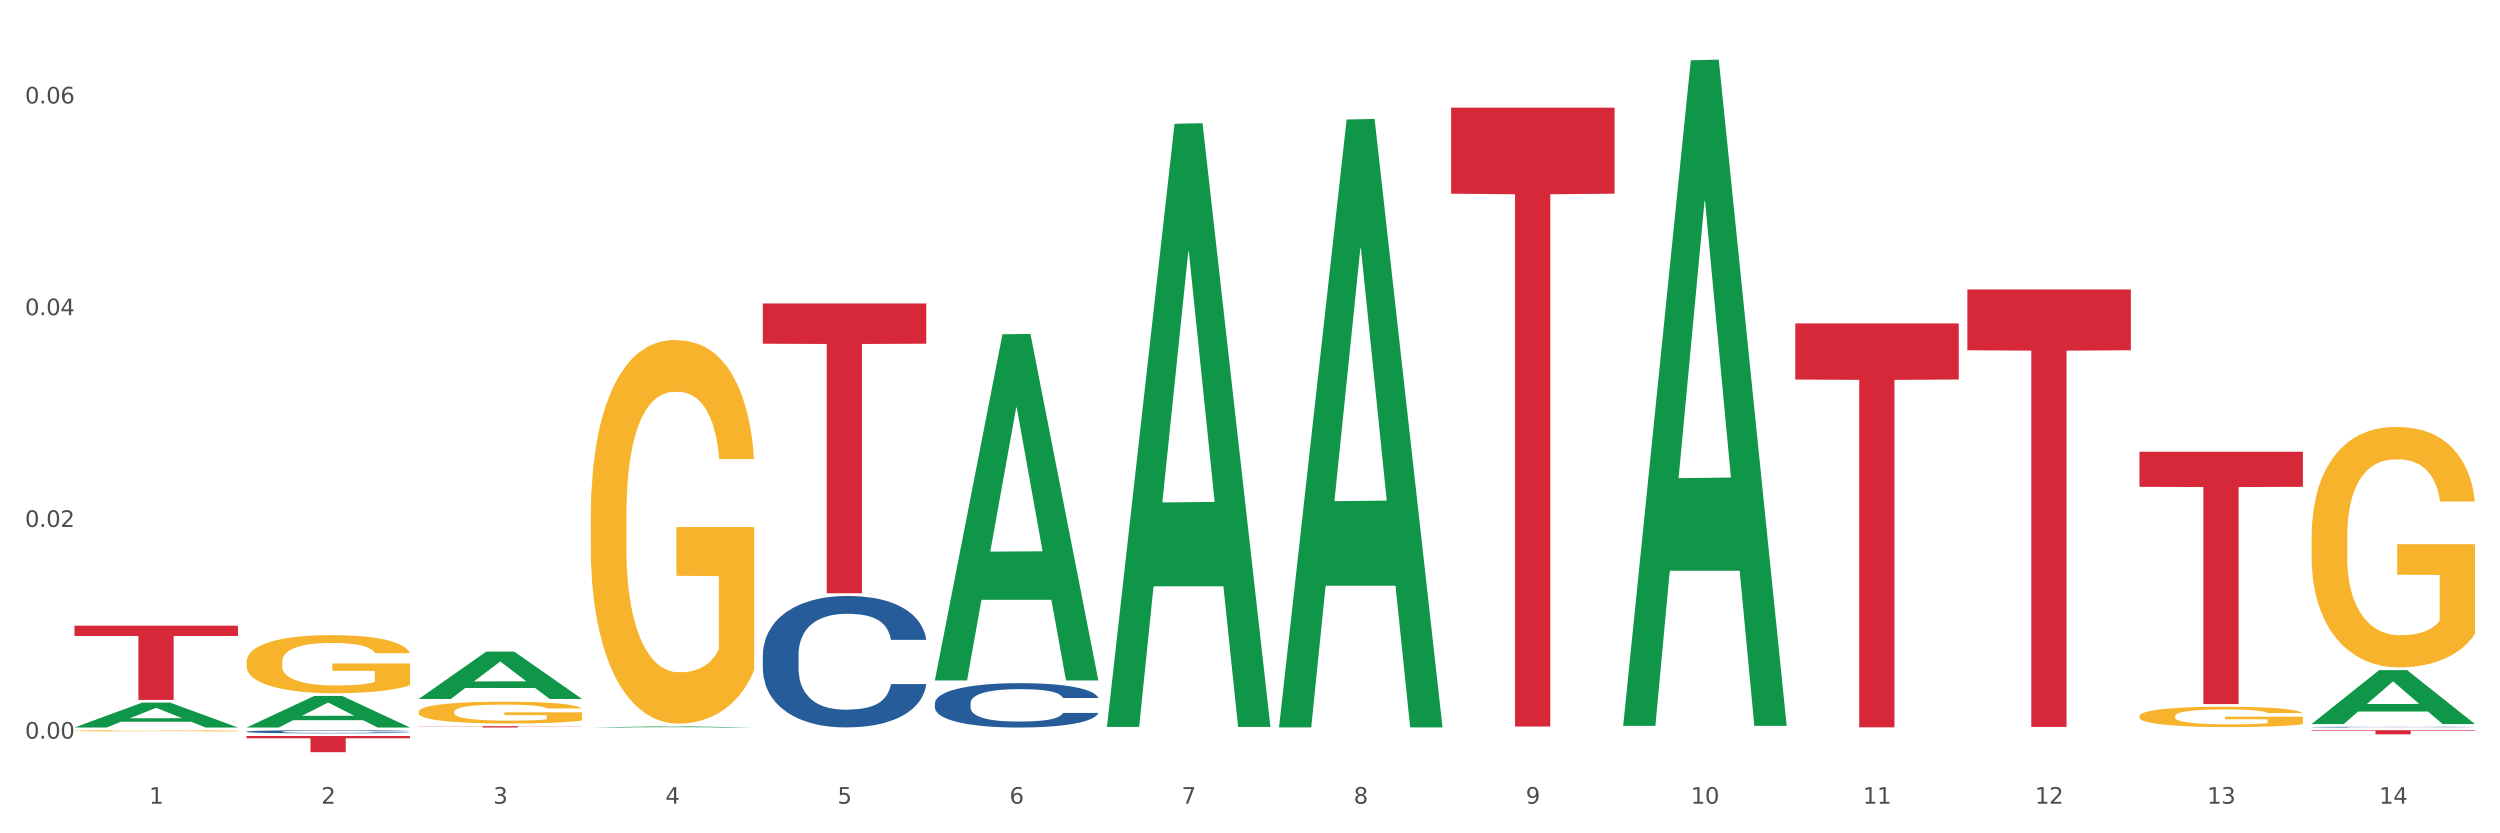 <?xml version="1.0" encoding="utf-8" standalone="no"?>
<!DOCTYPE svg PUBLIC "-//W3C//DTD SVG 1.1//EN"
  "http://www.w3.org/Graphics/SVG/1.1/DTD/svg11.dtd">
<svg xmlns:xlink="http://www.w3.org/1999/xlink" width="1080pt" height="360pt" viewBox="0 0 1080 360" xmlns="http://www.w3.org/2000/svg" version="1.1">
 <rect x="0" y="0" width="1080" height="360" fill="#333333" stroke="none"/>
 <defs>
  <style type="text/css">*{stroke-linejoin: round; stroke-linecap: butt}</style>
 </defs>
 <g id="figure_1">
  <g id="patch_1">
   <path d="M 0 360 
L 1080 360 
L 1080 0 
L 0 0 
z
" style="fill: #ffffff; stroke: #ffffff; stroke-linejoin: miter"/>
  </g>
  <g id="axes_1">
   <g id="matplotlib.axis_1">
    <g id="xtick_1">
     <g id="text_1">
      <!-- 1 -->
      <g style="fill: #4d4d4d" transform="translate(64.432 347.204) scale(0.096 -0.096)">
       <defs>
        <path id="DejaVuSans-31" d="M 794 531 
L 1825 531 
L 1825 4091 
L 703 3866 
L 703 4441 
L 1819 4666 
L 2450 4666 
L 2450 531 
L 3481 531 
L 3481 0 
L 794 0 
L 794 531 
z
" transform="scale(0.016)"/>
       </defs>
       <use xlink:href="#DejaVuSans-31"/>
      </g>
     </g>
    </g>
    <g id="xtick_2">
     <g id="text_2">
      <!-- 2 -->
      <g style="fill: #4d4d4d" transform="translate(138.771 347.204) scale(0.096 -0.096)">
       <defs>
        <path id="DejaVuSans-32" d="M 1228 531 
L 3431 531 
L 3431 0 
L 469 0 
L 469 531 
Q 828 903 1448 1529 
Q 2069 2156 2228 2338 
Q 2531 2678 2651 2914 
Q 2772 3150 2772 3378 
Q 2772 3750 2511 3984 
Q 2250 4219 1831 4219 
Q 1534 4219 1204 4116 
Q 875 4013 500 3803 
L 500 4441 
Q 881 4594 1212 4672 
Q 1544 4750 1819 4750 
Q 2544 4750 2975 4387 
Q 3406 4025 3406 3419 
Q 3406 3131 3298 2873 
Q 3191 2616 2906 2266 
Q 2828 2175 2409 1742 
Q 1991 1309 1228 531 
z
" transform="scale(0.016)"/>
       </defs>
       <use xlink:href="#DejaVuSans-32"/>
      </g>
     </g>
    </g>
    <g id="xtick_3">
     <g id="text_3">
      <!-- 3 -->
      <g style="fill: #4d4d4d" transform="translate(213.109 347.204) scale(0.096 -0.096)">
       <defs>
        <path id="DejaVuSans-33" d="M 2597 2516 
Q 3050 2419 3304 2112 
Q 3559 1806 3559 1356 
Q 3559 666 3084 287 
Q 2609 -91 1734 -91 
Q 1441 -91 1130 -33 
Q 819 25 488 141 
L 488 750 
Q 750 597 1062 519 
Q 1375 441 1716 441 
Q 2309 441 2620 675 
Q 2931 909 2931 1356 
Q 2931 1769 2642 2001 
Q 2353 2234 1838 2234 
L 1294 2234 
L 1294 2753 
L 1863 2753 
Q 2328 2753 2575 2939 
Q 2822 3125 2822 3475 
Q 2822 3834 2567 4026 
Q 2313 4219 1838 4219 
Q 1578 4219 1281 4162 
Q 984 4106 628 3988 
L 628 4550 
Q 988 4650 1302 4700 
Q 1616 4750 1894 4750 
Q 2613 4750 3031 4423 
Q 3450 4097 3450 3541 
Q 3450 3153 3228 2886 
Q 3006 2619 2597 2516 
z
" transform="scale(0.016)"/>
       </defs>
       <use xlink:href="#DejaVuSans-33"/>
      </g>
     </g>
    </g>
    <g id="xtick_4">
     <g id="text_4">
      <!-- 4 -->
      <g style="fill: #4d4d4d" transform="translate(287.448 347.204) scale(0.096 -0.096)">
       <defs>
        <path id="DejaVuSans-34" d="M 2419 4116 
L 825 1625 
L 2419 1625 
L 2419 4116 
z
M 2253 4666 
L 3047 4666 
L 3047 1625 
L 3713 1625 
L 3713 1100 
L 3047 1100 
L 3047 0 
L 2419 0 
L 2419 1100 
L 313 1100 
L 313 1709 
L 2253 4666 
z
" transform="scale(0.016)"/>
       </defs>
       <use xlink:href="#DejaVuSans-34"/>
      </g>
     </g>
    </g>
    <g id="xtick_5">
     <g id="text_5">
      <!-- 5 -->
      <g style="fill: #4d4d4d" transform="translate(361.787 347.204) scale(0.096 -0.096)">
       <defs>
        <path id="DejaVuSans-35" d="M 691 4666 
L 3169 4666 
L 3169 4134 
L 1269 4134 
L 1269 2991 
Q 1406 3038 1543 3061 
Q 1681 3084 1819 3084 
Q 2600 3084 3056 2656 
Q 3513 2228 3513 1497 
Q 3513 744 3044 326 
Q 2575 -91 1722 -91 
Q 1428 -91 1123 -41 
Q 819 9 494 109 
L 494 744 
Q 775 591 1075 516 
Q 1375 441 1709 441 
Q 2250 441 2565 725 
Q 2881 1009 2881 1497 
Q 2881 1984 2565 2268 
Q 2250 2553 1709 2553 
Q 1456 2553 1204 2497 
Q 953 2441 691 2322 
L 691 4666 
z
" transform="scale(0.016)"/>
       </defs>
       <use xlink:href="#DejaVuSans-35"/>
      </g>
     </g>
    </g>
    <g id="xtick_6">
     <g id="text_6">
      <!-- 6 -->
      <g style="fill: #4d4d4d" transform="translate(436.125 347.204) scale(0.096 -0.096)">
       <defs>
        <path id="DejaVuSans-36" d="M 2113 2584 
Q 1688 2584 1439 2293 
Q 1191 2003 1191 1497 
Q 1191 994 1439 701 
Q 1688 409 2113 409 
Q 2538 409 2786 701 
Q 3034 994 3034 1497 
Q 3034 2003 2786 2293 
Q 2538 2584 2113 2584 
z
M 3366 4563 
L 3366 3988 
Q 3128 4100 2886 4159 
Q 2644 4219 2406 4219 
Q 1781 4219 1451 3797 
Q 1122 3375 1075 2522 
Q 1259 2794 1537 2939 
Q 1816 3084 2150 3084 
Q 2853 3084 3261 2657 
Q 3669 2231 3669 1497 
Q 3669 778 3244 343 
Q 2819 -91 2113 -91 
Q 1303 -91 875 529 
Q 447 1150 447 2328 
Q 447 3434 972 4092 
Q 1497 4750 2381 4750 
Q 2619 4750 2861 4703 
Q 3103 4656 3366 4563 
z
" transform="scale(0.016)"/>
       </defs>
       <use xlink:href="#DejaVuSans-36"/>
      </g>
     </g>
    </g>
    <g id="xtick_7">
     <g id="text_7">
      <!-- 7 -->
      <g style="fill: #4d4d4d" transform="translate(510.464 347.204) scale(0.096 -0.096)">
       <defs>
        <path id="DejaVuSans-37" d="M 525 4666 
L 3525 4666 
L 3525 4397 
L 1831 0 
L 1172 0 
L 2766 4134 
L 525 4134 
L 525 4666 
z
" transform="scale(0.016)"/>
       </defs>
       <use xlink:href="#DejaVuSans-37"/>
      </g>
     </g>
    </g>
    <g id="xtick_8">
     <g id="text_8">
      <!-- 8 -->
      <g style="fill: #4d4d4d" transform="translate(584.803 347.204) scale(0.096 -0.096)">
       <defs>
        <path id="DejaVuSans-38" d="M 2034 2216 
Q 1584 2216 1326 1975 
Q 1069 1734 1069 1313 
Q 1069 891 1326 650 
Q 1584 409 2034 409 
Q 2484 409 2743 651 
Q 3003 894 3003 1313 
Q 3003 1734 2745 1975 
Q 2488 2216 2034 2216 
z
M 1403 2484 
Q 997 2584 770 2862 
Q 544 3141 544 3541 
Q 544 4100 942 4425 
Q 1341 4750 2034 4750 
Q 2731 4750 3128 4425 
Q 3525 4100 3525 3541 
Q 3525 3141 3298 2862 
Q 3072 2584 2669 2484 
Q 3125 2378 3379 2068 
Q 3634 1759 3634 1313 
Q 3634 634 3220 271 
Q 2806 -91 2034 -91 
Q 1263 -91 848 271 
Q 434 634 434 1313 
Q 434 1759 690 2068 
Q 947 2378 1403 2484 
z
M 1172 3481 
Q 1172 3119 1398 2916 
Q 1625 2713 2034 2713 
Q 2441 2713 2670 2916 
Q 2900 3119 2900 3481 
Q 2900 3844 2670 4047 
Q 2441 4250 2034 4250 
Q 1625 4250 1398 4047 
Q 1172 3844 1172 3481 
z
" transform="scale(0.016)"/>
       </defs>
       <use xlink:href="#DejaVuSans-38"/>
      </g>
     </g>
    </g>
    <g id="xtick_9">
     <g id="text_9">
      <!-- 9 -->
      <g style="fill: #4d4d4d" transform="translate(659.142 347.204) scale(0.096 -0.096)">
       <defs>
        <path id="DejaVuSans-39" d="M 703 97 
L 703 672 
Q 941 559 1184 500 
Q 1428 441 1663 441 
Q 2288 441 2617 861 
Q 2947 1281 2994 2138 
Q 2813 1869 2534 1725 
Q 2256 1581 1919 1581 
Q 1219 1581 811 2004 
Q 403 2428 403 3163 
Q 403 3881 828 4315 
Q 1253 4750 1959 4750 
Q 2769 4750 3195 4129 
Q 3622 3509 3622 2328 
Q 3622 1225 3098 567 
Q 2575 -91 1691 -91 
Q 1453 -91 1209 -44 
Q 966 3 703 97 
z
M 1959 2075 
Q 2384 2075 2632 2365 
Q 2881 2656 2881 3163 
Q 2881 3666 2632 3958 
Q 2384 4250 1959 4250 
Q 1534 4250 1286 3958 
Q 1038 3666 1038 3163 
Q 1038 2656 1286 2365 
Q 1534 2075 1959 2075 
z
" transform="scale(0.016)"/>
       </defs>
       <use xlink:href="#DejaVuSans-39"/>
      </g>
     </g>
    </g>
    <g id="xtick_10">
     <g id="text_10">
      <!-- 10 -->
      <g style="fill: #4d4d4d" transform="translate(730.426 347.204) scale(0.096 -0.096)">
       <defs>
        <path id="DejaVuSans-30" d="M 2034 4250 
Q 1547 4250 1301 3770 
Q 1056 3291 1056 2328 
Q 1056 1369 1301 889 
Q 1547 409 2034 409 
Q 2525 409 2770 889 
Q 3016 1369 3016 2328 
Q 3016 3291 2770 3770 
Q 2525 4250 2034 4250 
z
M 2034 4750 
Q 2819 4750 3233 4129 
Q 3647 3509 3647 2328 
Q 3647 1150 3233 529 
Q 2819 -91 2034 -91 
Q 1250 -91 836 529 
Q 422 1150 422 2328 
Q 422 3509 836 4129 
Q 1250 4750 2034 4750 
z
" transform="scale(0.016)"/>
       </defs>
       <use xlink:href="#DejaVuSans-31"/>
       <use xlink:href="#DejaVuSans-30" transform="translate(63.623 0)"/>
      </g>
     </g>
    </g>
    <g id="xtick_11">
     <g id="text_11">
      <!-- 11 -->
      <g style="fill: #4d4d4d" transform="translate(804.765 347.204) scale(0.096 -0.096)">
       <use xlink:href="#DejaVuSans-31"/>
       <use xlink:href="#DejaVuSans-31" transform="translate(63.623 0)"/>
      </g>
     </g>
    </g>
    <g id="xtick_12">
     <g id="text_12">
      <!-- 12 -->
      <g style="fill: #4d4d4d" transform="translate(879.104 347.204) scale(0.096 -0.096)">
       <use xlink:href="#DejaVuSans-31"/>
       <use xlink:href="#DejaVuSans-32" transform="translate(63.623 0)"/>
      </g>
     </g>
    </g>
    <g id="xtick_13">
     <g id="text_13">
      <!-- 13 -->
      <g style="fill: #4d4d4d" transform="translate(953.442 347.204) scale(0.096 -0.096)">
       <use xlink:href="#DejaVuSans-31"/>
       <use xlink:href="#DejaVuSans-33" transform="translate(63.623 0)"/>
      </g>
     </g>
    </g>
    <g id="xtick_14">
     <g id="text_14">
      <!-- 14 -->
      <g style="fill: #4d4d4d" transform="translate(1027.781 347.204) scale(0.096 -0.096)">
       <use xlink:href="#DejaVuSans-31"/>
       <use xlink:href="#DejaVuSans-34" transform="translate(63.623 0)"/>
      </g>
     </g>
    </g>
    <g id="xtick_15"/>
    <g id="xtick_16"/>
    <g id="xtick_17"/>
    <g id="xtick_18"/>
    <g id="xtick_19"/>
    <g id="xtick_20"/>
    <g id="xtick_21"/>
    <g id="xtick_22"/>
    <g id="xtick_23"/>
    <g id="xtick_24"/>
    <g id="xtick_25"/>
    <g id="xtick_26"/>
    <g id="xtick_27"/>
   </g>
   <g id="matplotlib.axis_2">
    <g id="ytick_1">
     <g id="text_15">
      <!-- 0.00 -->
      <g style="fill: #4d4d4d" transform="translate(10.8 319.1) scale(0.096 -0.096)">
       <defs>
        <path id="DejaVuSans-2e" d="M 684 794 
L 1344 794 
L 1344 0 
L 684 0 
L 684 794 
z
" transform="scale(0.016)"/>
       </defs>
       <use xlink:href="#DejaVuSans-30"/>
       <use xlink:href="#DejaVuSans-2e" transform="translate(63.623 0)"/>
       <use xlink:href="#DejaVuSans-30" transform="translate(95.41 0)"/>
       <use xlink:href="#DejaVuSans-30" transform="translate(159.033 0)"/>
      </g>
     </g>
    </g>
    <g id="ytick_2">
     <g id="text_16">
      <!-- 0.02 -->
      <g style="fill: #4d4d4d" transform="translate(10.8 227.631) scale(0.096 -0.096)">
       <use xlink:href="#DejaVuSans-30"/>
       <use xlink:href="#DejaVuSans-2e" transform="translate(63.623 0)"/>
       <use xlink:href="#DejaVuSans-30" transform="translate(95.41 0)"/>
       <use xlink:href="#DejaVuSans-32" transform="translate(159.033 0)"/>
      </g>
     </g>
    </g>
    <g id="ytick_3">
     <g id="text_17">
      <!-- 0.04 -->
      <g style="fill: #4d4d4d" transform="translate(10.8 136.162) scale(0.096 -0.096)">
       <use xlink:href="#DejaVuSans-30"/>
       <use xlink:href="#DejaVuSans-2e" transform="translate(63.623 0)"/>
       <use xlink:href="#DejaVuSans-30" transform="translate(95.41 0)"/>
       <use xlink:href="#DejaVuSans-34" transform="translate(159.033 0)"/>
      </g>
     </g>
    </g>
    <g id="ytick_4">
     <g id="text_18">
      <!-- 0.06 -->
      <g style="fill: #4d4d4d" transform="translate(10.8 44.693) scale(0.096 -0.096)">
       <use xlink:href="#DejaVuSans-30"/>
       <use xlink:href="#DejaVuSans-2e" transform="translate(63.623 0)"/>
       <use xlink:href="#DejaVuSans-30" transform="translate(95.41 0)"/>
       <use xlink:href="#DejaVuSans-36" transform="translate(159.033 0)"/>
      </g>
     </g>
    </g>
    <g id="ytick_5"/>
    <g id="ytick_6"/>
    <g id="ytick_7"/>
   </g>
   <g id="PolyCollection_1">
    <path d="M 32.175 314.266 
L 32.248 314.256 
L 61.37 303.532 
L 73.456 303.522 
L 102.797 314.287 
L 88.818 314.287 
L 82.484 311.78 
L 52.415 311.78 
L 52.197 311.82 
L 46.081 314.287 
L 32.175 314.287 
L 32.175 314.266 
L 56.201 310.284 
L 78.698 310.274 
L 67.559 305.816 
L 67.413 305.796 
L 67.267 305.826 
L 56.128 310.274 
L 56.201 310.284 
L 32.175 314.266 
z
" clip-path="url(#pbc67570696)" style="fill: #109648"/>
    <path d="M 924.24 195.16 
L 994.861 195.16 
L 994.861 210.307 
L 967.081 210.409 
L 967.081 304.154 
L 951.852 304.154 
L 951.852 210.409 
L 924.24 210.307 
L 924.24 195.262 
L 924.24 195.16 
z
" clip-path="url(#pbc67570696)" style="fill: #d62839"/>
    <path d="M 849.901 125.045 
L 920.523 125.045 
L 920.523 151.306 
L 892.742 151.484 
L 892.742 314.024 
L 877.514 314.024 
L 877.514 151.484 
L 849.901 151.306 
L 849.901 125.222 
L 849.901 125.045 
z
" clip-path="url(#pbc67570696)" style="fill: #d62839"/>
    <path d="M 775.562 139.7 
L 846.184 139.7 
L 846.184 163.95 
L 818.404 164.114 
L 818.404 314.203 
L 803.175 314.203 
L 803.175 164.114 
L 775.562 163.95 
L 775.562 139.864 
L 775.562 139.7 
z
" clip-path="url(#pbc67570696)" style="fill: #d62839"/>
    <path d="M 626.885 46.519 
L 697.506 46.519 
L 697.506 83.672 
L 669.726 83.923 
L 669.726 313.869 
L 654.497 313.869 
L 654.497 83.923 
L 626.885 83.672 
L 626.885 46.77 
L 626.885 46.519 
z
" clip-path="url(#pbc67570696)" style="fill: #d62839"/>
    <path d="M 329.53 131.088 
L 400.152 131.088 
L 400.152 148.487 
L 372.371 148.604 
L 372.371 256.291 
L 357.143 256.291 
L 357.143 148.604 
L 329.53 148.487 
L 329.53 131.205 
L 329.53 131.088 
z
" clip-path="url(#pbc67570696)" style="fill: #d62839"/>
    <path d="M 180.852 313.727 
L 251.474 313.727 
L 251.474 313.806 
L 223.694 313.807 
L 223.694 314.294 
L 208.465 314.294 
L 208.465 313.807 
L 180.852 313.806 
L 180.852 313.728 
L 180.852 313.727 
z
" clip-path="url(#pbc67570696)" style="fill: #d62839"/>
    <path d="M 106.514 317.956 
L 177.135 317.956 
L 177.135 318.927 
L 149.355 318.934 
L 149.355 324.95 
L 134.126 324.95 
L 134.126 318.934 
L 106.514 318.927 
L 106.514 317.962 
L 106.514 317.956 
z
" clip-path="url(#pbc67570696)" style="fill: #d62839"/>
    <path d="M 998.578 315.453 
L 1069.2 315.453 
L 1069.2 315.701 
L 1041.42 315.702 
L 1041.42 317.236 
L 1026.191 317.236 
L 1026.191 315.702 
L 998.578 315.701 
L 998.578 315.454 
L 998.578 315.453 
z
" clip-path="url(#pbc67570696)" style="fill: #d62839"/>
    <path d="M 32.175 270.278 
L 102.797 270.278 
L 102.797 274.737 
L 75.017 274.767 
L 75.017 302.363 
L 59.788 302.363 
L 59.788 274.767 
L 32.175 274.737 
L 32.175 270.308 
L 32.175 270.278 
z
" clip-path="url(#pbc67570696)" style="fill: #d62839"/>
    <path d="M 329.53 282.968 
L 329.613 282.916 
L 329.613 281.464 
L 329.864 279.493 
L 330.782 275.862 
L 331.951 273.113 
L 333.954 269.898 
L 335.039 268.549 
L 336.458 267.045 
L 339.38 264.607 
L 342.719 262.532 
L 345.057 261.391 
L 346.81 260.665 
L 350.733 259.369 
L 352.987 258.798 
L 355.324 258.331 
L 357.328 258.02 
L 360.667 257.657 
L 363.338 257.501 
L 366.427 257.45 
L 369.015 257.501 
L 372.437 257.709 
L 377.446 258.331 
L 379.366 258.694 
L 381.954 259.317 
L 384.625 260.147 
L 386.795 260.976 
L 389.3 262.169 
L 391.887 263.725 
L 394.392 265.696 
L 396.145 267.512 
L 397.564 269.431 
L 398.816 271.765 
L 399.734 274.306 
L 400.152 276.433 
L 384.875 276.433 
L 384.458 274.514 
L 383.623 272.439 
L 382.788 271.039 
L 381.87 269.898 
L 380.451 268.601 
L 379.199 267.771 
L 377.112 266.786 
L 375.192 266.163 
L 373.606 265.8 
L 371.686 265.489 
L 367.595 265.178 
L 364.674 265.178 
L 362.837 265.281 
L 360.583 265.541 
L 358.663 265.904 
L 356.41 266.526 
L 354.656 267.201 
L 352.903 268.082 
L 351.902 268.705 
L 350.399 269.846 
L 349.397 270.779 
L 348.062 272.387 
L 347.31 273.528 
L 345.975 276.485 
L 345.391 278.663 
L 345.14 280.167 
L 344.973 281.827 
L 344.973 289.918 
L 345.474 293.549 
L 345.891 295.105 
L 346.559 296.869 
L 347.811 299.151 
L 349.648 301.381 
L 351.568 302.989 
L 353.154 303.974 
L 354.656 304.701 
L 356.159 305.271 
L 357.996 305.79 
L 359.498 306.101 
L 361.752 306.412 
L 364.423 306.568 
L 366.51 306.568 
L 370.768 306.308 
L 372.688 306.049 
L 374.524 305.686 
L 376.528 305.115 
L 378.114 304.493 
L 379.032 304.026 
L 380.534 303.041 
L 381.703 302.003 
L 382.705 300.811 
L 383.373 299.773 
L 384.124 298.217 
L 384.708 296.454 
L 384.875 295.52 
L 400.152 295.52 
L 399.818 297.387 
L 399.233 299.203 
L 398.065 301.64 
L 397.146 303.041 
L 395.727 304.752 
L 394.225 306.205 
L 392.138 307.813 
L 390.218 309.006 
L 388.214 310.043 
L 386.044 310.976 
L 382.121 312.273 
L 380.701 312.636 
L 377.696 313.259 
L 375.359 313.622 
L 371.936 313.985 
L 368.43 314.192 
L 364.757 314.244 
L 361.502 314.14 
L 357.912 313.829 
L 355.658 313.518 
L 353.154 313.051 
L 350.232 312.325 
L 347.477 311.443 
L 344.89 310.406 
L 342.469 309.213 
L 340.215 307.864 
L 337.293 305.634 
L 335.123 303.456 
L 333.537 301.433 
L 332.452 299.721 
L 331.366 297.543 
L 330.782 296.039 
L 329.864 292.408 
L 329.53 289.037 
L 329.53 282.968 
z
" clip-path="url(#pbc67570696)" style="fill: #255c99"/>
    <path d="M 403.869 303.737 
L 403.952 303.72 
L 403.952 303.23 
L 404.202 302.564 
L 405.121 301.339 
L 406.289 300.411 
L 408.293 299.326 
L 409.378 298.871 
L 410.797 298.363 
L 413.719 297.54 
L 417.058 296.84 
L 419.395 296.455 
L 421.148 296.209 
L 425.072 295.772 
L 427.326 295.579 
L 429.663 295.422 
L 431.666 295.317 
L 435.006 295.194 
L 437.677 295.142 
L 440.766 295.124 
L 443.353 295.142 
L 446.776 295.212 
L 451.785 295.422 
L 453.704 295.544 
L 456.292 295.754 
L 458.964 296.034 
L 461.134 296.315 
L 463.638 296.717 
L 466.226 297.242 
L 468.73 297.908 
L 470.483 298.52 
L 471.903 299.168 
L 473.155 299.956 
L 474.073 300.814 
L 474.49 301.532 
L 459.214 301.532 
L 458.797 300.884 
L 457.962 300.184 
L 457.127 299.711 
L 456.209 299.326 
L 454.79 298.888 
L 453.538 298.608 
L 451.451 298.275 
L 449.531 298.065 
L 447.945 297.943 
L 446.025 297.838 
L 441.934 297.733 
L 439.012 297.733 
L 437.176 297.768 
L 434.922 297.855 
L 433.002 297.978 
L 430.748 298.188 
L 428.995 298.415 
L 427.242 298.713 
L 426.24 298.923 
L 424.738 299.308 
L 423.736 299.623 
L 422.401 300.166 
L 421.649 300.551 
L 420.314 301.549 
L 419.729 302.284 
L 419.479 302.792 
L 419.312 303.352 
L 419.312 306.083 
L 419.813 307.309 
L 420.23 307.834 
L 420.898 308.429 
L 422.15 309.2 
L 423.987 309.952 
L 425.907 310.495 
L 427.493 310.828 
L 428.995 311.073 
L 430.498 311.265 
L 432.334 311.44 
L 433.837 311.545 
L 436.091 311.651 
L 438.762 311.703 
L 440.849 311.703 
L 445.106 311.616 
L 447.026 311.528 
L 448.863 311.405 
L 450.866 311.213 
L 452.452 311.003 
L 453.371 310.845 
L 454.873 310.513 
L 456.042 310.162 
L 457.044 309.76 
L 457.711 309.41 
L 458.463 308.884 
L 459.047 308.289 
L 459.214 307.974 
L 474.49 307.974 
L 474.156 308.604 
L 473.572 309.217 
L 472.403 310.04 
L 471.485 310.513 
L 470.066 311.09 
L 468.563 311.58 
L 466.477 312.123 
L 464.557 312.526 
L 462.553 312.876 
L 460.383 313.191 
L 456.459 313.629 
L 455.04 313.751 
L 452.035 313.961 
L 449.698 314.084 
L 446.275 314.207 
L 442.769 314.277 
L 439.096 314.294 
L 435.84 314.259 
L 432.251 314.154 
L 429.997 314.049 
L 427.493 313.891 
L 424.571 313.646 
L 421.816 313.349 
L 419.228 312.999 
L 416.808 312.596 
L 414.554 312.141 
L 411.632 311.388 
L 409.462 310.653 
L 407.875 309.97 
L 406.79 309.392 
L 405.705 308.657 
L 405.121 308.149 
L 404.202 306.924 
L 403.869 305.786 
L 403.869 303.737 
z
" clip-path="url(#pbc67570696)" style="fill: #255c99"/>
    <path d="M 998.578 314.111 
L 998.662 314.111 
L 998.662 314.103 
L 998.912 314.091 
L 999.83 314.07 
L 1000.999 314.054 
L 1003.003 314.035 
L 1004.088 314.027 
L 1005.507 314.018 
L 1008.429 314.004 
L 1011.768 313.992 
L 1014.105 313.985 
L 1015.858 313.981 
L 1019.781 313.974 
L 1022.035 313.97 
L 1024.373 313.967 
L 1026.376 313.966 
L 1029.715 313.964 
L 1032.387 313.963 
L 1035.475 313.962 
L 1038.063 313.963 
L 1041.486 313.964 
L 1046.494 313.967 
L 1048.414 313.97 
L 1051.002 313.973 
L 1053.673 313.978 
L 1055.844 313.983 
L 1058.348 313.99 
L 1060.936 313.999 
L 1063.44 314.01 
L 1065.193 314.021 
L 1066.612 314.032 
L 1067.864 314.046 
L 1068.783 314.061 
L 1069.2 314.073 
L 1053.924 314.073 
L 1053.506 314.062 
L 1052.671 314.05 
L 1051.837 314.042 
L 1050.918 314.035 
L 1049.499 314.027 
L 1048.247 314.023 
L 1046.16 314.017 
L 1044.24 314.013 
L 1042.654 314.011 
L 1040.734 314.009 
L 1036.644 314.007 
L 1033.722 314.007 
L 1031.886 314.008 
L 1029.632 314.01 
L 1027.712 314.012 
L 1025.458 314.015 
L 1023.705 314.019 
L 1021.952 314.024 
L 1020.95 314.028 
L 1019.448 314.035 
L 1018.446 314.04 
L 1017.11 314.05 
L 1016.359 314.056 
L 1015.023 314.073 
L 1014.439 314.086 
L 1014.188 314.095 
L 1014.022 314.105 
L 1014.022 314.152 
L 1014.522 314.173 
L 1014.94 314.182 
L 1015.608 314.193 
L 1016.86 314.206 
L 1018.696 314.219 
L 1020.616 314.228 
L 1022.202 314.234 
L 1023.705 314.238 
L 1025.207 314.242 
L 1027.044 314.245 
L 1028.547 314.246 
L 1030.8 314.248 
L 1033.472 314.249 
L 1035.559 314.249 
L 1039.816 314.248 
L 1041.736 314.246 
L 1043.572 314.244 
L 1045.576 314.241 
L 1047.162 314.237 
L 1048.08 314.234 
L 1049.583 314.229 
L 1050.752 314.223 
L 1051.753 314.216 
L 1052.421 314.21 
L 1053.172 314.2 
L 1053.757 314.19 
L 1053.924 314.185 
L 1069.2 314.185 
L 1068.866 314.196 
L 1068.282 314.206 
L 1067.113 314.22 
L 1066.195 314.229 
L 1064.776 314.239 
L 1063.273 314.247 
L 1061.186 314.256 
L 1059.266 314.263 
L 1057.263 314.27 
L 1055.092 314.275 
L 1051.169 314.283 
L 1049.75 314.285 
L 1046.745 314.288 
L 1044.407 314.29 
L 1040.985 314.293 
L 1037.479 314.294 
L 1033.806 314.294 
L 1030.55 314.293 
L 1026.96 314.292 
L 1024.707 314.29 
L 1022.202 314.287 
L 1019.281 314.283 
L 1016.526 314.278 
L 1013.938 314.272 
L 1011.517 314.265 
L 1009.263 314.257 
L 1006.342 314.244 
L 1004.171 314.231 
L 1002.585 314.219 
L 1001.5 314.209 
L 1000.415 314.196 
L 999.83 314.188 
L 998.912 314.167 
L 998.578 314.147 
L 998.578 314.111 
z
" clip-path="url(#pbc67570696)" style="fill: #255c99"/>
    <path d="M 998.578 232.429 
L 998.662 232.335 
L 998.662 228.918 
L 998.828 225.977 
L 999.662 218.859 
L 1000.913 212.976 
L 1001.83 209.844 
L 1002.747 207.282 
L 1003.831 204.72 
L 1005.165 202.063 
L 1007.583 198.172 
L 1009.084 196.18 
L 1010.918 194.092 
L 1014.253 191.055 
L 1016.671 189.347 
L 1019.173 187.924 
L 1023.258 186.216 
L 1025.926 185.456 
L 1028.761 184.887 
L 1032.18 184.507 
L 1034.765 184.412 
L 1040.434 184.697 
L 1045.27 185.551 
L 1047.605 186.216 
L 1050.607 187.354 
L 1052.191 188.113 
L 1054.775 189.632 
L 1057.444 191.625 
L 1059.278 193.333 
L 1062.029 196.559 
L 1064.114 199.786 
L 1066.032 203.771 
L 1067.032 206.523 
L 1067.783 209.085 
L 1068.45 212.027 
L 1069.117 216.677 
L 1054.108 216.677 
L 1053.525 213.356 
L 1052.608 210.224 
L 1051.274 207.187 
L 1050.106 205.289 
L 1048.105 202.917 
L 1046.271 201.399 
L 1044.353 200.26 
L 1042.019 199.311 
L 1040.184 198.837 
L 1037.599 198.457 
L 1032.513 198.552 
L 1029.095 199.311 
L 1026.76 200.26 
L 1025.259 201.114 
L 1023.925 202.063 
L 1022.425 203.392 
L 1020.674 205.384 
L 1019.423 207.187 
L 1018.172 209.465 
L 1017.172 211.742 
L 1016.255 214.399 
L 1015.504 217.246 
L 1014.92 220.188 
L 1014.42 223.794 
L 1014.003 229.772 
L 1014.003 242.773 
L 1014.17 245.715 
L 1014.587 249.605 
L 1015.087 252.547 
L 1015.921 256.058 
L 1016.671 258.431 
L 1018.089 261.847 
L 1019.673 264.694 
L 1020.924 266.497 
L 1022.174 268.015 
L 1024.342 270.103 
L 1026.76 271.811 
L 1028.845 272.855 
L 1031.68 273.804 
L 1033.597 274.183 
L 1035.265 274.373 
L 1039.35 274.373 
L 1042.269 274.088 
L 1045.52 273.424 
L 1048.022 272.57 
L 1050.106 271.526 
L 1052.441 269.818 
L 1053.942 268.205 
L 1053.942 248.372 
L 1035.598 248.277 
L 1035.598 235.087 
L 1069.2 235.087 
L 1069.2 273.804 
L 1067.783 275.797 
L 1066.198 277.6 
L 1064.531 279.213 
L 1062.029 281.206 
L 1059.028 283.104 
L 1056.36 284.432 
L 1053.525 285.571 
L 1050.19 286.615 
L 1045.854 287.564 
L 1043.186 287.943 
L 1039.851 288.228 
L 1035.932 288.323 
L 1032.513 288.133 
L 1029.178 287.658 
L 1025.676 286.804 
L 1022.258 285.571 
L 1019.673 284.337 
L 1017.088 282.819 
L 1014.337 280.826 
L 1012.169 278.928 
L 1010.501 277.22 
L 1008.667 275.037 
L 1006.666 272.191 
L 1005.165 269.628 
L 1003.831 266.971 
L 1002.414 263.555 
L 1001.413 260.613 
L 1000.413 256.912 
L 999.829 254.16 
L 999.162 249.89 
L 998.662 243.912 
L 998.578 232.429 
z
" clip-path="url(#pbc67570696)" style="fill: #f7b32b"/>
    <path d="M 924.24 309.374 
L 924.323 309.366 
L 924.323 309.077 
L 924.49 308.829 
L 925.323 308.227 
L 926.574 307.729 
L 927.491 307.464 
L 928.408 307.247 
L 929.492 307.031 
L 930.826 306.806 
L 933.244 306.477 
L 934.745 306.308 
L 936.58 306.132 
L 939.915 305.875 
L 942.333 305.73 
L 944.834 305.61 
L 948.92 305.465 
L 951.588 305.401 
L 954.423 305.353 
L 957.841 305.321 
L 960.426 305.313 
L 966.096 305.337 
L 970.932 305.409 
L 973.266 305.465 
L 976.268 305.562 
L 977.852 305.626 
L 980.437 305.754 
L 983.105 305.923 
L 984.939 306.067 
L 987.691 306.34 
L 989.775 306.613 
L 991.693 306.95 
L 992.693 307.183 
L 993.444 307.4 
L 994.111 307.649 
L 994.778 308.042 
L 979.77 308.042 
L 979.186 307.761 
L 978.269 307.496 
L 976.935 307.239 
L 975.768 307.079 
L 973.766 306.878 
L 971.932 306.75 
L 970.014 306.653 
L 967.68 306.573 
L 965.845 306.533 
L 963.261 306.501 
L 958.175 306.509 
L 954.756 306.573 
L 952.422 306.653 
L 950.921 306.726 
L 949.587 306.806 
L 948.086 306.918 
L 946.335 307.087 
L 945.084 307.239 
L 943.834 307.432 
L 942.833 307.625 
L 941.916 307.849 
L 941.165 308.09 
L 940.582 308.339 
L 940.081 308.644 
L 939.665 309.15 
L 939.665 310.249 
L 939.831 310.498 
L 940.248 310.827 
L 940.749 311.076 
L 941.582 311.373 
L 942.333 311.574 
L 943.75 311.863 
L 945.334 312.104 
L 946.585 312.256 
L 947.836 312.384 
L 950.004 312.561 
L 952.422 312.706 
L 954.506 312.794 
L 957.341 312.874 
L 959.259 312.906 
L 960.926 312.922 
L 965.012 312.922 
L 967.93 312.898 
L 971.182 312.842 
L 973.683 312.77 
L 975.768 312.681 
L 978.102 312.537 
L 979.603 312.401 
L 979.603 310.723 
L 961.26 310.715 
L 961.26 309.599 
L 994.861 309.599 
L 994.861 312.874 
L 993.444 313.043 
L 991.86 313.195 
L 990.192 313.332 
L 987.691 313.5 
L 984.689 313.661 
L 982.021 313.773 
L 979.186 313.869 
L 975.851 313.958 
L 971.515 314.038 
L 968.847 314.07 
L 965.512 314.094 
L 961.593 314.102 
L 958.175 314.086 
L 954.84 314.046 
L 951.338 313.974 
L 947.919 313.869 
L 945.334 313.765 
L 942.75 313.637 
L 939.998 313.468 
L 937.83 313.308 
L 936.163 313.163 
L 934.328 312.978 
L 932.327 312.738 
L 930.826 312.521 
L 929.492 312.296 
L 928.075 312.007 
L 927.074 311.758 
L 926.074 311.445 
L 925.49 311.213 
L 924.823 310.851 
L 924.323 310.346 
L 924.24 309.374 
z
" clip-path="url(#pbc67570696)" style="fill: #f7b32b"/>
    <path d="M 255.191 223.457 
L 255.275 223.306 
L 255.275 217.856 
L 255.441 213.163 
L 256.275 201.808 
L 257.526 192.422 
L 258.443 187.426 
L 259.36 183.338 
L 260.444 179.251 
L 261.778 175.012 
L 264.196 168.805 
L 265.697 165.625 
L 267.531 162.295 
L 270.866 157.45 
L 273.284 154.725 
L 275.786 152.454 
L 279.871 149.729 
L 282.539 148.518 
L 285.374 147.61 
L 288.793 147.004 
L 291.377 146.853 
L 297.047 147.307 
L 301.883 148.67 
L 304.218 149.729 
L 307.219 151.546 
L 308.804 152.757 
L 311.388 155.179 
L 314.057 158.359 
L 315.891 161.084 
L 318.642 166.231 
L 320.727 171.378 
L 322.645 177.737 
L 323.645 182.127 
L 324.395 186.215 
L 325.062 190.908 
L 325.73 198.326 
L 310.721 198.326 
L 310.138 193.027 
L 309.221 188.032 
L 307.886 183.187 
L 306.719 180.159 
L 304.718 176.374 
L 302.884 173.952 
L 300.966 172.135 
L 298.631 170.621 
L 296.797 169.864 
L 294.212 169.259 
L 289.126 169.41 
L 285.708 170.621 
L 283.373 172.135 
L 281.872 173.498 
L 280.538 175.012 
L 279.037 177.131 
L 277.286 180.311 
L 276.036 183.187 
L 274.785 186.82 
L 273.785 190.454 
L 272.867 194.693 
L 272.117 199.235 
L 271.533 203.928 
L 271.033 209.681 
L 270.616 219.218 
L 270.616 239.959 
L 270.783 244.652 
L 271.2 250.859 
L 271.7 255.552 
L 272.534 261.154 
L 273.284 264.939 
L 274.702 270.389 
L 276.286 274.931 
L 277.537 277.807 
L 278.787 280.229 
L 280.955 283.56 
L 283.373 286.285 
L 285.458 287.95 
L 288.292 289.464 
L 290.21 290.07 
L 291.878 290.373 
L 295.963 290.373 
L 298.882 289.918 
L 302.133 288.859 
L 304.635 287.496 
L 306.719 285.831 
L 309.054 283.106 
L 310.555 280.532 
L 310.555 248.891 
L 292.211 248.74 
L 292.211 227.696 
L 325.813 227.696 
L 325.813 289.464 
L 324.395 292.643 
L 322.811 295.52 
L 321.144 298.094 
L 318.642 301.273 
L 315.641 304.301 
L 312.973 306.42 
L 310.138 308.237 
L 306.803 309.902 
L 302.467 311.416 
L 299.799 312.022 
L 296.464 312.476 
L 292.545 312.627 
L 289.126 312.324 
L 285.791 311.567 
L 282.289 310.205 
L 278.871 308.237 
L 276.286 306.269 
L 273.701 303.846 
L 270.95 300.667 
L 268.782 297.639 
L 267.114 294.914 
L 265.28 291.432 
L 263.279 286.891 
L 261.778 282.803 
L 260.444 278.564 
L 259.027 273.114 
L 258.026 268.421 
L 257.025 262.516 
L 256.442 258.126 
L 255.775 251.313 
L 255.275 241.776 
L 255.191 223.457 
z
" clip-path="url(#pbc67570696)" style="fill: #f7b32b"/>
    <path d="M 180.852 307.495 
L 180.936 307.486 
L 180.936 307.176 
L 181.103 306.909 
L 181.936 306.263 
L 183.187 305.729 
L 184.104 305.444 
L 185.021 305.212 
L 186.105 304.979 
L 187.439 304.738 
L 189.857 304.385 
L 191.358 304.204 
L 193.192 304.014 
L 196.528 303.739 
L 198.946 303.583 
L 201.447 303.454 
L 205.533 303.299 
L 208.201 303.23 
L 211.036 303.179 
L 214.454 303.144 
L 217.039 303.135 
L 222.709 303.161 
L 227.545 303.239 
L 229.879 303.299 
L 232.881 303.403 
L 234.465 303.471 
L 237.05 303.609 
L 239.718 303.79 
L 241.552 303.945 
L 244.304 304.238 
L 246.388 304.531 
L 248.306 304.893 
L 249.306 305.143 
L 250.057 305.375 
L 250.724 305.642 
L 251.391 306.065 
L 236.383 306.065 
L 235.799 305.763 
L 234.882 305.479 
L 233.548 305.203 
L 232.38 305.031 
L 230.379 304.815 
L 228.545 304.678 
L 226.627 304.574 
L 224.293 304.488 
L 222.458 304.445 
L 219.874 304.41 
L 214.788 304.419 
L 211.369 304.488 
L 209.034 304.574 
L 207.534 304.652 
L 206.2 304.738 
L 204.699 304.858 
L 202.948 305.039 
L 201.697 305.203 
L 200.446 305.41 
L 199.446 305.617 
L 198.529 305.858 
L 197.778 306.116 
L 197.195 306.383 
L 196.694 306.711 
L 196.277 307.253 
L 196.277 308.434 
L 196.444 308.701 
L 196.861 309.054 
L 197.361 309.321 
L 198.195 309.64 
L 198.946 309.855 
L 200.363 310.165 
L 201.947 310.424 
L 203.198 310.587 
L 204.449 310.725 
L 206.616 310.915 
L 209.034 311.07 
L 211.119 311.164 
L 213.954 311.251 
L 215.871 311.285 
L 217.539 311.302 
L 221.625 311.302 
L 224.543 311.276 
L 227.795 311.216 
L 230.296 311.139 
L 232.38 311.044 
L 234.715 310.889 
L 236.216 310.742 
L 236.216 308.942 
L 217.873 308.933 
L 217.873 307.736 
L 251.474 307.736 
L 251.474 311.251 
L 250.057 311.431 
L 248.473 311.595 
L 246.805 311.742 
L 244.304 311.923 
L 241.302 312.095 
L 238.634 312.215 
L 235.799 312.319 
L 232.464 312.414 
L 228.128 312.5 
L 225.46 312.534 
L 222.125 312.56 
L 218.206 312.569 
L 214.788 312.551 
L 211.452 312.508 
L 207.951 312.431 
L 204.532 312.319 
L 201.947 312.207 
L 199.362 312.069 
L 196.611 311.888 
L 194.443 311.716 
L 192.776 311.561 
L 190.941 311.363 
L 188.94 311.104 
L 187.439 310.872 
L 186.105 310.63 
L 184.688 310.32 
L 183.687 310.053 
L 182.687 309.717 
L 182.103 309.467 
L 181.436 309.08 
L 180.936 308.537 
L 180.852 307.495 
z
" clip-path="url(#pbc67570696)" style="fill: #f7b32b"/>
    <path d="M 106.514 316.057 
L 106.597 316.055 
L 106.597 316.021 
L 106.848 315.974 
L 107.766 315.889 
L 108.935 315.823 
L 110.938 315.747 
L 112.023 315.715 
L 113.442 315.68 
L 116.364 315.622 
L 119.703 315.573 
L 122.04 315.546 
L 123.794 315.529 
L 127.717 315.498 
L 129.971 315.485 
L 132.308 315.474 
L 134.312 315.466 
L 137.651 315.458 
L 140.322 315.454 
L 143.411 315.453 
L 145.998 315.454 
L 149.421 315.459 
L 154.43 315.474 
L 156.35 315.482 
L 158.937 315.497 
L 161.609 315.517 
L 163.779 315.536 
L 166.283 315.565 
L 168.871 315.601 
L 171.376 315.648 
L 173.129 315.691 
L 174.548 315.736 
L 175.8 315.792 
L 176.718 315.852 
L 177.135 315.902 
L 161.859 315.902 
L 161.442 315.857 
L 160.607 315.808 
L 159.772 315.774 
L 158.854 315.747 
L 157.435 315.717 
L 156.183 315.697 
L 154.096 315.674 
L 152.176 315.659 
L 150.59 315.65 
L 148.67 315.643 
L 144.579 315.636 
L 141.658 315.636 
L 139.821 315.638 
L 137.567 315.644 
L 135.647 315.653 
L 133.393 315.668 
L 131.64 315.684 
L 129.887 315.704 
L 128.886 315.719 
L 127.383 315.746 
L 126.381 315.768 
L 125.046 315.806 
L 124.294 315.833 
L 122.959 315.903 
L 122.374 315.955 
L 122.124 315.99 
L 121.957 316.03 
L 121.957 316.221 
L 122.458 316.307 
L 122.875 316.344 
L 123.543 316.386 
L 124.795 316.44 
L 126.632 316.492 
L 128.552 316.53 
L 130.138 316.554 
L 131.64 316.571 
L 133.143 316.584 
L 134.979 316.597 
L 136.482 316.604 
L 138.736 316.611 
L 141.407 316.615 
L 143.494 316.615 
L 147.751 316.609 
L 149.671 316.603 
L 151.508 316.594 
L 153.511 316.581 
L 155.097 316.566 
L 156.016 316.555 
L 157.518 316.532 
L 158.687 316.507 
L 159.689 316.479 
L 160.357 316.454 
L 161.108 316.418 
L 161.692 316.376 
L 161.859 316.354 
L 177.135 316.354 
L 176.802 316.398 
L 176.217 316.441 
L 175.049 316.499 
L 174.13 316.532 
L 172.711 316.572 
L 171.209 316.607 
L 169.122 316.645 
L 167.202 316.673 
L 165.198 316.697 
L 163.028 316.719 
L 159.104 316.75 
L 157.685 316.759 
L 154.68 316.773 
L 152.343 316.782 
L 148.92 316.791 
L 145.414 316.796 
L 141.741 316.797 
L 138.486 316.794 
L 134.896 316.787 
L 132.642 316.78 
L 130.138 316.769 
L 127.216 316.751 
L 124.461 316.73 
L 121.874 316.706 
L 119.453 316.678 
L 117.199 316.646 
L 114.277 316.593 
L 112.107 316.541 
L 110.521 316.494 
L 109.435 316.453 
L 108.35 316.402 
L 107.766 316.366 
L 106.848 316.28 
L 106.514 316.2 
L 106.514 316.057 
z
" clip-path="url(#pbc67570696)" style="fill: #255c99"/>
    <path d="M 106.514 285.978 
L 106.597 285.955 
L 106.597 285.129 
L 106.764 284.418 
L 107.598 282.698 
L 108.848 281.277 
L 109.765 280.52 
L 110.683 279.901 
L 111.767 279.282 
L 113.101 278.639 
L 115.519 277.699 
L 117.019 277.218 
L 118.854 276.713 
L 122.189 275.979 
L 124.607 275.567 
L 127.108 275.223 
L 131.194 274.81 
L 133.862 274.626 
L 136.697 274.489 
L 140.115 274.397 
L 142.7 274.374 
L 148.37 274.443 
L 153.206 274.649 
L 155.54 274.81 
L 158.542 275.085 
L 160.126 275.268 
L 162.711 275.635 
L 165.379 276.117 
L 167.213 276.53 
L 169.965 277.309 
L 172.049 278.089 
L 173.967 279.052 
L 174.968 279.717 
L 175.718 280.336 
L 176.385 281.047 
L 177.052 282.171 
L 162.044 282.171 
L 161.46 281.368 
L 160.543 280.612 
L 159.209 279.878 
L 158.042 279.419 
L 156.041 278.846 
L 154.206 278.479 
L 152.289 278.204 
L 149.954 277.974 
L 148.12 277.86 
L 145.535 277.768 
L 140.449 277.791 
L 137.03 277.974 
L 134.696 278.204 
L 133.195 278.41 
L 131.861 278.639 
L 130.36 278.96 
L 128.609 279.442 
L 127.358 279.878 
L 126.108 280.428 
L 125.107 280.979 
L 124.19 281.621 
L 123.44 282.309 
L 122.856 283.019 
L 122.356 283.891 
L 121.939 285.336 
L 121.939 288.477 
L 122.106 289.188 
L 122.522 290.128 
L 123.023 290.839 
L 123.856 291.688 
L 124.607 292.261 
L 126.024 293.087 
L 127.609 293.775 
L 128.859 294.21 
L 130.11 294.577 
L 132.278 295.082 
L 134.696 295.494 
L 136.78 295.747 
L 139.615 295.976 
L 141.533 296.068 
L 143.2 296.114 
L 147.286 296.114 
L 150.204 296.045 
L 153.456 295.884 
L 155.957 295.678 
L 158.042 295.426 
L 160.376 295.013 
L 161.877 294.623 
L 161.877 289.83 
L 143.534 289.807 
L 143.534 286.62 
L 177.135 286.62 
L 177.135 295.976 
L 175.718 296.458 
L 174.134 296.893 
L 172.466 297.283 
L 169.965 297.765 
L 166.963 298.223 
L 164.295 298.544 
L 161.46 298.82 
L 158.125 299.072 
L 153.789 299.301 
L 151.121 299.393 
L 147.786 299.462 
L 143.867 299.485 
L 140.449 299.439 
L 137.114 299.324 
L 133.612 299.118 
L 130.193 298.82 
L 127.609 298.521 
L 125.024 298.155 
L 122.272 297.673 
L 120.104 297.214 
L 118.437 296.802 
L 116.603 296.274 
L 114.601 295.586 
L 113.101 294.967 
L 111.767 294.325 
L 110.349 293.499 
L 109.349 292.788 
L 108.348 291.894 
L 107.764 291.229 
L 107.097 290.197 
L 106.597 288.752 
L 106.514 285.978 
z
" clip-path="url(#pbc67570696)" style="fill: #f7b32b"/>
    <path d="M 32.175 315.705 
L 32.258 315.704 
L 32.258 315.687 
L 32.425 315.671 
L 33.259 315.634 
L 34.51 315.603 
L 35.427 315.586 
L 36.344 315.573 
L 37.428 315.559 
L 38.762 315.546 
L 41.18 315.525 
L 42.681 315.515 
L 44.515 315.504 
L 47.85 315.488 
L 50.268 315.479 
L 52.77 315.471 
L 56.855 315.462 
L 59.523 315.458 
L 62.358 315.455 
L 65.777 315.453 
L 68.361 315.453 
L 74.031 315.454 
L 78.867 315.459 
L 81.202 315.462 
L 84.203 315.468 
L 85.788 315.472 
L 88.372 315.48 
L 91.04 315.491 
L 92.875 315.5 
L 95.626 315.517 
L 97.711 315.534 
L 99.628 315.554 
L 100.629 315.569 
L 101.379 315.582 
L 102.046 315.598 
L 102.713 315.622 
L 87.705 315.622 
L 87.122 315.605 
L 86.204 315.588 
L 84.87 315.572 
L 83.703 315.562 
L 81.702 315.55 
L 79.868 315.542 
L 77.95 315.536 
L 75.615 315.531 
L 73.781 315.529 
L 71.196 315.527 
L 66.11 315.527 
L 62.692 315.531 
L 60.357 315.536 
L 58.856 315.541 
L 57.522 315.546 
L 56.021 315.552 
L 54.27 315.563 
L 53.02 315.572 
L 51.769 315.584 
L 50.768 315.596 
L 49.851 315.61 
L 49.101 315.625 
L 48.517 315.641 
L 48.017 315.66 
L 47.6 315.691 
L 47.6 315.759 
L 47.767 315.775 
L 48.184 315.795 
L 48.684 315.811 
L 49.518 315.829 
L 50.268 315.842 
L 51.686 315.859 
L 53.27 315.874 
L 54.52 315.884 
L 55.771 315.892 
L 57.939 315.903 
L 60.357 315.912 
L 62.441 315.917 
L 65.276 315.922 
L 67.194 315.924 
L 68.862 315.925 
L 72.947 315.925 
L 75.865 315.924 
L 79.117 315.92 
L 81.619 315.916 
L 83.703 315.91 
L 86.038 315.901 
L 87.538 315.893 
L 87.538 315.789 
L 69.195 315.788 
L 69.195 315.719 
L 102.797 315.719 
L 102.797 315.922 
L 101.379 315.933 
L 99.795 315.942 
L 98.128 315.951 
L 95.626 315.961 
L 92.625 315.971 
L 89.956 315.978 
L 87.122 315.984 
L 83.786 315.99 
L 79.451 315.995 
L 76.783 315.997 
L 73.447 315.998 
L 69.529 315.998 
L 66.11 315.998 
L 62.775 315.995 
L 59.273 315.991 
L 55.855 315.984 
L 53.27 315.978 
L 50.685 315.97 
L 47.934 315.959 
L 45.766 315.949 
L 44.098 315.94 
L 42.264 315.929 
L 40.263 315.914 
L 38.762 315.9 
L 37.428 315.886 
L 36.01 315.868 
L 35.01 315.853 
L 34.009 315.834 
L 33.426 315.819 
L 32.759 315.797 
L 32.258 315.765 
L 32.175 315.705 
z
" clip-path="url(#pbc67570696)" style="fill: #f7b32b"/>
    <path d="M 998.578 312.76 
L 998.651 312.738 
L 1027.773 289.503 
L 1039.859 289.482 
L 1069.2 312.804 
L 1055.221 312.804 
L 1048.887 307.373 
L 1018.818 307.373 
L 1018.6 307.46 
L 1012.484 312.804 
L 998.578 312.804 
L 998.578 312.76 
L 1022.604 304.132 
L 1045.101 304.11 
L 1033.962 294.452 
L 1033.816 294.409 
L 1033.671 294.474 
L 1022.531 304.11 
L 1022.604 304.132 
L 998.578 312.76 
z
" clip-path="url(#pbc67570696)" style="fill: #109648"/>
    <path d="M 106.514 314.268 
L 106.587 314.256 
L 135.709 300.656 
L 147.795 300.643 
L 177.135 314.294 
L 163.157 314.294 
L 156.823 311.115 
L 126.754 311.115 
L 126.535 311.167 
L 120.42 314.294 
L 106.514 314.294 
L 106.514 314.268 
L 130.54 309.218 
L 153.037 309.205 
L 141.897 303.553 
L 141.752 303.527 
L 141.606 303.566 
L 130.467 309.205 
L 130.54 309.218 
L 106.514 314.268 
z
" clip-path="url(#pbc67570696)" style="fill: #109648"/>
    <path d="M 180.852 301.938 
L 180.925 301.919 
L 210.048 281.503 
L 222.133 281.484 
L 251.474 301.977 
L 237.495 301.977 
L 231.161 297.205 
L 201.092 297.205 
L 200.874 297.282 
L 194.758 301.977 
L 180.852 301.977 
L 180.852 301.938 
L 204.878 294.357 
L 227.375 294.338 
L 216.236 285.852 
L 216.09 285.813 
L 215.945 285.871 
L 204.806 294.338 
L 204.878 294.357 
L 180.852 301.938 
z
" clip-path="url(#pbc67570696)" style="fill: #109648"/>
    <path d="M 255.191 314.293 
L 255.264 314.293 
L 284.386 313.786 
L 296.472 313.786 
L 325.813 314.294 
L 311.834 314.294 
L 305.5 314.176 
L 275.431 314.176 
L 275.213 314.178 
L 269.097 314.294 
L 255.191 314.294 
L 255.191 314.293 
L 279.217 314.105 
L 301.714 314.105 
L 290.575 313.894 
L 290.429 313.893 
L 290.284 313.895 
L 279.144 314.105 
L 279.217 314.105 
L 255.191 314.293 
z
" clip-path="url(#pbc67570696)" style="fill: #109648"/>
    <path d="M 403.869 293.684 
L 403.941 293.544 
L 433.064 144.402 
L 445.15 144.261 
L 474.49 293.965 
L 460.512 293.965 
L 454.177 259.105 
L 424.109 259.105 
L 423.89 259.667 
L 417.774 293.965 
L 403.869 293.965 
L 403.869 293.684 
L 427.895 238.301 
L 450.392 238.16 
L 439.252 176.17 
L 439.107 175.889 
L 438.961 176.311 
L 427.822 238.16 
L 427.895 238.301 
L 403.869 293.684 
z
" clip-path="url(#pbc67570696)" style="fill: #109648"/>
    <path d="M 552.546 313.742 
L 552.619 313.495 
L 581.741 51.632 
L 593.827 51.385 
L 623.168 314.235 
L 609.189 314.235 
L 602.855 253.027 
L 572.786 253.027 
L 572.568 254.014 
L 566.452 314.235 
L 552.546 314.235 
L 552.546 313.742 
L 576.572 216.499 
L 599.069 216.252 
L 587.93 107.41 
L 587.784 106.917 
L 587.638 107.657 
L 576.499 216.252 
L 576.572 216.499 
L 552.546 313.742 
z
" clip-path="url(#pbc67570696)" style="fill: #109648"/>
    <path d="M 701.223 313.042 
L 701.296 312.772 
L 730.419 26.03 
L 742.504 25.759 
L 771.845 313.582 
L 757.866 313.582 
L 751.532 246.559 
L 721.463 246.559 
L 721.245 247.64 
L 715.129 313.582 
L 701.223 313.582 
L 701.223 313.042 
L 725.249 206.561 
L 747.746 206.291 
L 736.607 87.108 
L 736.461 86.567 
L 736.316 87.378 
L 725.177 206.291 
L 725.249 206.561 
L 701.223 313.042 
z
" clip-path="url(#pbc67570696)" style="fill: #109648"/>
    <path d="M 478.207 313.551 
L 478.28 313.306 
L 507.402 53.474 
L 519.488 53.229 
L 548.829 314.041 
L 534.85 314.041 
L 528.516 253.307 
L 498.447 253.307 
L 498.229 254.287 
L 492.113 314.041 
L 478.207 314.041 
L 478.207 313.551 
L 502.233 217.063 
L 524.73 216.818 
L 513.591 108.82 
L 513.445 108.33 
L 513.3 109.065 
L 502.16 216.818 
L 502.233 217.063 
L 478.207 313.551 
z
" clip-path="url(#pbc67570696)" style="fill: #109648"/>
   </g>
  </g>
 </g>
 <defs>
  <clipPath id="pbc67570696">
   <rect x="32.175" y="10.8" width="1037.025" height="329.109"/>
  </clipPath>
 </defs>
</svg>
